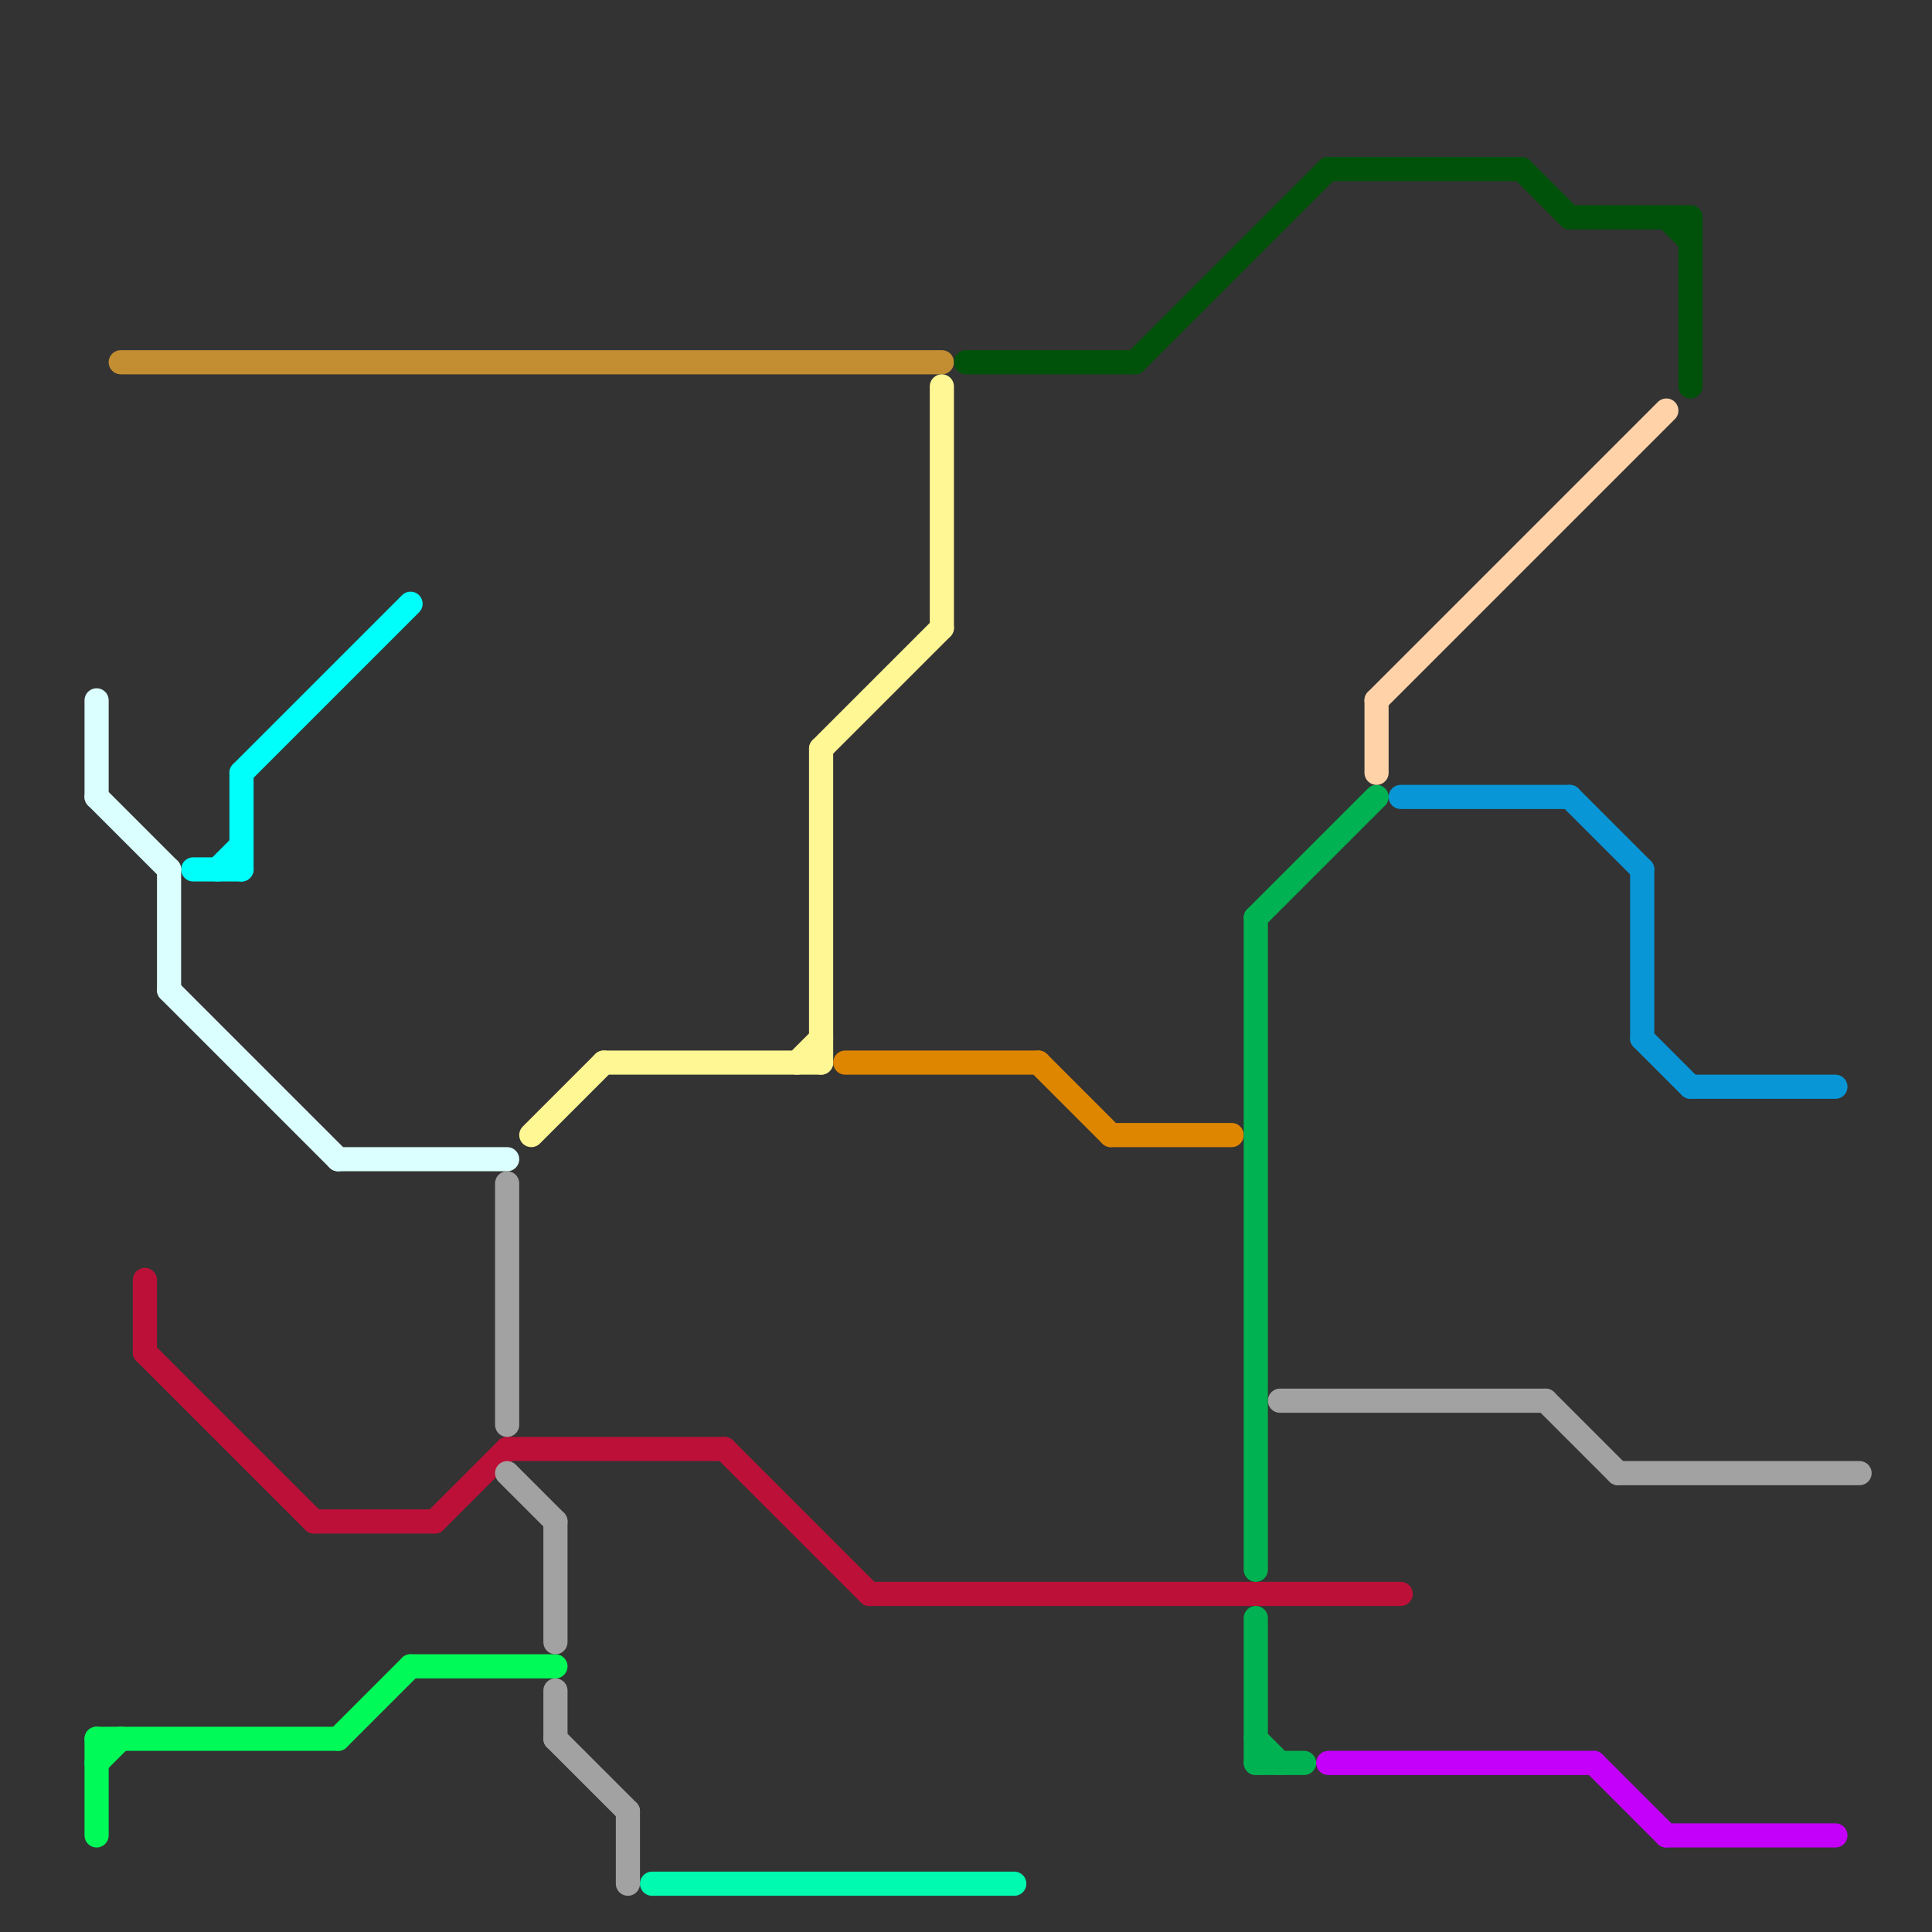 
<svg version="1.1" xmlns="http://www.w3.org/2000/svg" viewBox="0 0 80 80">
<rect x="0" y="0" width="80" height="80" fill="#333333" stroke="none"/>
<style>text { font: 1px Helvetica; font-weight: 600; white-space: pre; dominant-baseline: central; } line { stroke-width: 1; fill: none; stroke-linecap: round; stroke-linejoin: round; } .c0 { stroke: #c38e32 } .c1 { stroke: #00fffb } .c2 { stroke: #dbfffe } .c3 { stroke: #bd1038 } .c4 { stroke: #00fa57 } .c5 { stroke: #a2a2a2 } .c6 { stroke: #fff694 } .c7 { stroke: #00faaf } .c8 { stroke: #df8600 } .c9 { stroke: #00520a } .c10 { stroke: #00b251 } .c11 { stroke: #c400fa } .c12 { stroke: #ffd2a8 } .c13 { stroke: #0896d7 }</style><defs><g id="wm-xf"><circle r="1.2" fill="#000"/><circle r="0.9" fill="#fff"/><circle r="0.6" fill="#000"/><circle r="0.3" fill="#fff"/></g><g id="wm"><circle r="0.6" fill="#000"/><circle r="0.3" fill="#fff"/></g></defs><line class="c0" x1="5" y1="15" x2="39" y2="15"/><line class="c1" x1="10" y1="32" x2="17" y2="25"/><line class="c1" x1="9" y1="36" x2="10" y2="35"/><line class="c1" x1="10" y1="32" x2="10" y2="36"/><line class="c1" x1="8" y1="36" x2="10" y2="36"/><line class="c2" x1="7" y1="36" x2="7" y2="41"/><line class="c2" x1="4" y1="29" x2="4" y2="33"/><line class="c2" x1="14" y1="48" x2="21" y2="48"/><line class="c2" x1="7" y1="41" x2="14" y2="48"/><line class="c2" x1="4" y1="33" x2="7" y2="36"/><line class="c3" x1="36" y1="66" x2="58" y2="66"/><line class="c3" x1="21" y1="60" x2="30" y2="60"/><line class="c3" x1="30" y1="60" x2="36" y2="66"/><line class="c3" x1="18" y1="63" x2="21" y2="60"/><line class="c3" x1="13" y1="63" x2="18" y2="63"/><line class="c3" x1="6" y1="56" x2="13" y2="63"/><line class="c3" x1="6" y1="53" x2="6" y2="56"/><line class="c4" x1="4" y1="73" x2="5" y2="72"/><line class="c4" x1="14" y1="72" x2="17" y2="69"/><line class="c4" x1="4" y1="72" x2="4" y2="76"/><line class="c4" x1="17" y1="69" x2="23" y2="69"/><line class="c4" x1="4" y1="72" x2="14" y2="72"/><line class="c5" x1="23" y1="72" x2="26" y2="75"/><line class="c5" x1="64" y1="58" x2="67" y2="61"/><line class="c5" x1="67" y1="61" x2="77" y2="61"/><line class="c5" x1="21" y1="61" x2="23" y2="63"/><line class="c5" x1="23" y1="70" x2="23" y2="72"/><line class="c5" x1="53" y1="58" x2="64" y2="58"/><line class="c5" x1="23" y1="63" x2="23" y2="68"/><line class="c5" x1="21" y1="49" x2="21" y2="59"/><line class="c5" x1="26" y1="75" x2="26" y2="78"/><line class="c6" x1="34" y1="31" x2="34" y2="44"/><line class="c6" x1="39" y1="16" x2="39" y2="26"/><line class="c6" x1="34" y1="31" x2="39" y2="26"/><line class="c6" x1="22" y1="47" x2="25" y2="44"/><line class="c6" x1="25" y1="44" x2="34" y2="44"/><line class="c6" x1="33" y1="44" x2="34" y2="43"/><line class="c7" x1="27" y1="78" x2="42" y2="78"/><line class="c8" x1="43" y1="44" x2="46" y2="47"/><line class="c8" x1="35" y1="44" x2="43" y2="44"/><line class="c8" x1="46" y1="47" x2="51" y2="47"/><line class="c9" x1="63" y1="7" x2="65" y2="9"/><line class="c9" x1="65" y1="9" x2="70" y2="9"/><line class="c9" x1="69" y1="9" x2="70" y2="10"/><line class="c9" x1="55" y1="7" x2="63" y2="7"/><line class="c9" x1="47" y1="15" x2="55" y2="7"/><line class="c9" x1="40" y1="15" x2="47" y2="15"/><line class="c9" x1="70" y1="9" x2="70" y2="16"/><line class="c10" x1="52" y1="73" x2="54" y2="73"/><line class="c10" x1="52" y1="72" x2="53" y2="73"/><line class="c10" x1="52" y1="67" x2="52" y2="73"/><line class="c10" x1="52" y1="38" x2="52" y2="65"/><line class="c10" x1="52" y1="38" x2="57" y2="33"/><line class="c11" x1="66" y1="73" x2="69" y2="76"/><line class="c11" x1="69" y1="76" x2="76" y2="76"/><line class="c11" x1="55" y1="73" x2="66" y2="73"/><line class="c12" x1="57" y1="29" x2="57" y2="32"/><line class="c12" x1="57" y1="29" x2="69" y2="17"/><line class="c13" x1="68" y1="43" x2="70" y2="45"/><line class="c13" x1="70" y1="45" x2="76" y2="45"/><line class="c13" x1="65" y1="33" x2="68" y2="36"/><line class="c13" x1="68" y1="36" x2="68" y2="43"/><line class="c13" x1="58" y1="33" x2="65" y2="33"/>
</svg>
